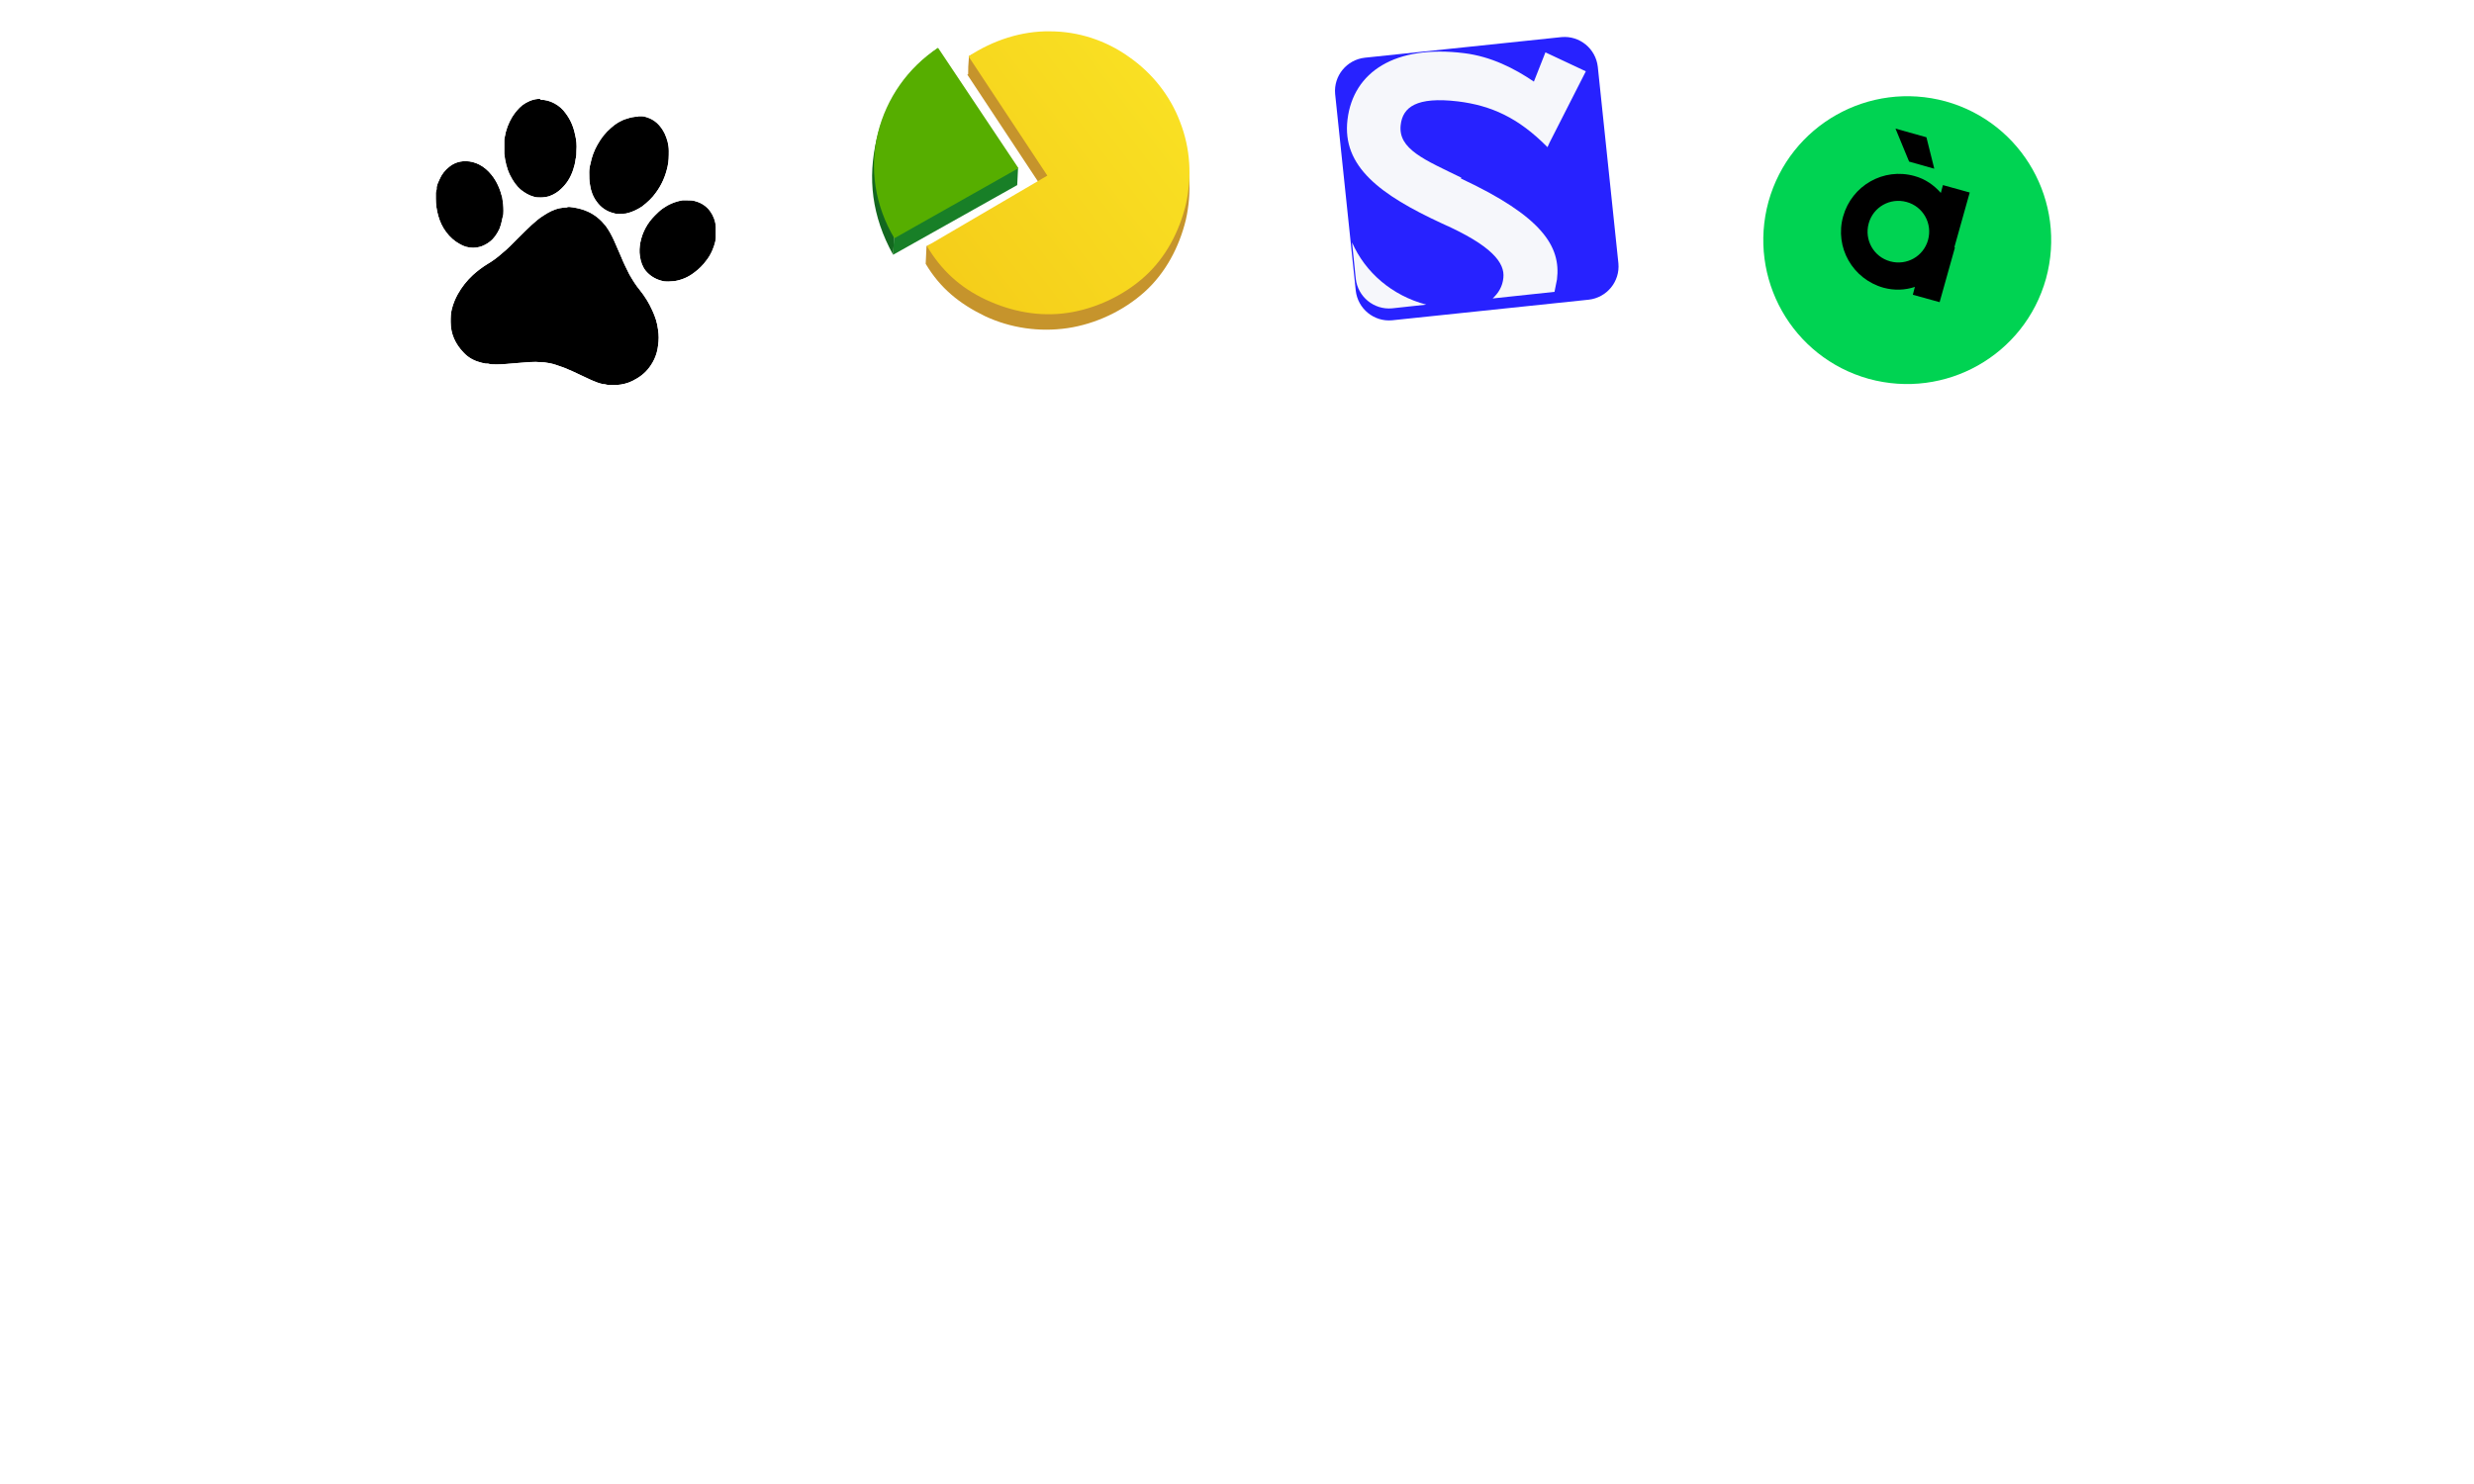 <?xml version="1.0" encoding="UTF-8"?>
<svg id="_Слой_1" data-name="Слой_1" xmlns="http://www.w3.org/2000/svg" xmlns:xlink="http://www.w3.org/1999/xlink" version="1.1" viewBox="0 0 600 360">
  <!-- Generator: Adobe Illustrator 29.7.1, SVG Export Plug-In . SVG Version: 2.1.1 Build 8)  -->
  <defs>
    <style>
      .st0 {
        mask: url(#mask);
      }

      .st1 {
        filter: url(#drop-shadow-1);
      }

      .st2 {
        fill: url(#_Безымянный_градиент);
      }

      .st3 {
        fill: #00d352;
        filter: url(#drop-shadow-3);
      }

      .st4 {
        fill: #187f27;
      }

      .st5 {
        fill: #f6f7fb;
      }

      .st6 {
        fill: #56ae00;
      }

      .st7 {
        fill: #c6942c;
      }

      .st8 {
        fill: #fff;
      }

      .st9 {
        fill: #13681f;
      }

      .st10 {
        fill: #2722ff;
        filter: url(#drop-shadow-2);
      }
    </style>
    <filter id="drop-shadow-1" x="95.9" y="14.9" width="88" height="89" filterUnits="userSpaceOnUse">
      <feOffset dx="0" dy="2.8"/>
      <feGaussianBlur result="blur" stdDeviation="1.7"/>
      <feFlood flood-color="#000" flood-opacity=".3"/>
      <feComposite in2="blur" operator="in"/>
      <feComposite in="SourceGraphic"/>
    </filter>
    <mask id="mask" x="94.3" y="12.8" width="88.7" height="86.2" maskUnits="userSpaceOnUse">
      <g id="path-1-outside-1_3810_10152">
        <rect class="st8" x="94.3" y="12.8" width="88.7" height="86.2"/>
        <path d="M117.2,85.2c-.3,0-.6-.1-.9-.2-1.6-.4-3-1.2-4.1-2.4-2-2.1-3.1-4.5-3.1-7.4,0-1.1,0-2.1.3-3.2.3-1.2.8-2.4,1.4-3.5,1-1.8,2.2-3.3,3.7-4.7,1.1-1,2.3-1.9,3.6-2.7,1.2-.7,2.4-1.6,3.4-2.5,1.4-1.1,2.6-2.4,3.9-3.7,1.1-1.1,2.2-2.2,3.4-3.3.9-.8,1.8-1.6,2.8-2.2,1.2-.8,2.5-1.5,4-1.8,1.1-.2,2.2-.3,3.3-.1,1.3.2,2.5.5,3.6,1,1.8.8,3.2,2,4.4,3.5.8,1.1,1.4,2.2,2,3.5.6,1.3,1.1,2.6,1.7,3.9.6,1.5,1.3,2.9,2,4.3.8,1.4,1.6,2.7,2.6,3.9,1.2,1.5,2.2,3.1,3,4.9.7,1.5,1.2,3,1.4,4.7.2,1.3.2,2.5,0,3.8-.2,1.9-.9,3.7-2.1,5.3-1.1,1.5-2.5,2.5-4.1,3.3-1.2.6-2.5.9-3.8,1-.5,0-.9,0-1.4,0,0,0-.1,0-.2,0,0,0-.1,0-.2,0,0,0-.1,0-.2,0-.4,0-.8-.1-1.2-.2,0,0,0,0-.1,0,0,0,0,0-.1,0,0,0,0,0-.1,0-1-.2-2-.6-2.9-1-1.6-.7-3.1-1.5-4.7-2.2-1.3-.6-2.6-1.1-3.9-1.5-.9-.3-1.9-.5-2.8-.6-.8-.1-1.5-.1-2.3-.1-1.5,0-3,.2-4.6.3-1.6.2-3.2.3-4.8.3-.7,0-1.3,0-2-.2-.1,0-.3,0-.4,0-.2,0-.3,0-.5-.1ZM156.7,25.6c2.1.6,3.5,2,4.5,4,.6,1.3,1,2.7,1,4.2,0,1.3,0,2.5-.3,3.8-.5,2.3-1.4,4.4-2.8,6.3-.9,1.3-2.1,2.4-3.4,3.4-1.2.8-2.5,1.4-3.9,1.7-1,.2-2,.2-3,0-1.7-.4-3.1-1.4-4.1-2.8-.9-1.2-1.4-2.6-1.6-4-.2-1-.2-2-.2-3.1,0-.7.1-1.4.3-2.1.3-1.6.9-3.2,1.7-4.6.9-1.6,1.9-2.9,3.3-4.1,1.1-1,2.4-1.8,3.8-2.2,1-.4,2.1-.5,3.2-.5.6,0,.8,0,1.4.2ZM106,42.6c.1-.6.4-1.3.7-1.9.5-1.2,1.3-2.2,2.3-3,1.1-.9,2.4-1.4,3.9-1.4,1.2,0,2.3.3,3.3.8,1.2.6,2.2,1.5,3,2.5,1.3,1.6,2.1,3.5,2.6,5.5.2,1.1.3,2.1.3,3.2,0,.5,0,1.1-.2,1.6-.2,1-.4,1.9-.8,2.9-.6,1.2-1.3,2.3-2.4,3.1-1.2,1-2.6,1.5-4.1,1.4-1.1,0-2.2-.3-3.2-.9-1.3-.7-2.4-1.7-3.3-2.9-.9-1.2-1.5-2.5-1.9-3.9-.4-1.4-.6-2.8-.6-4.2,0-.3,0-.5,0-.8,0-.1,0-.2,0-.3,0,0,0,0,0-.1,0,0,0-.1,0-.2,0-.3.1-.6.2-.9,0,0,0-.2,0-.3,0,0,0-.1,0-.2ZM122.6,30.6c.3-1.8.9-3.4,1.8-4.9.7-1.1,1.5-2.1,2.5-2.9,1.1-.8,2.4-1.4,3.8-1.5,1.4-.1,2.7.2,3.9.9,1.1.6,2,1.4,2.7,2.4,1.2,1.6,1.9,3.3,2.3,5.3.3,1.2.4,2.4.3,3.7,0,.7,0,1.4-.2,2.1-.1.9-.3,1.7-.6,2.6-.6,1.8-1.5,3.3-2.9,4.6-.8.8-1.8,1.4-2.9,1.8-1.2.4-2.5.5-3.8.1-1.1-.3-2.1-.9-3-1.6-1.2-1-2-2.2-2.7-3.6-.8-1.6-1.2-3.4-1.4-5.2,0-1,0-2,0-3,0-.4,0-.7.1-1ZM173.5,55.5c0,0,0,.1,0,.2-.4,1.7-1.1,3.3-2.2,4.7-.8,1.1-1.8,2.1-2.9,2.9-1.4,1.1-3,1.8-4.8,2.1-1.1.2-2.1.2-3.2,0-1.5-.4-2.8-1.2-3.8-2.4-.8-1-1.2-2.2-1.4-3.5-.2-1.2-.1-2.3.1-3.4.5-2.5,1.7-4.7,3.5-6.5.6-.6,1.2-1.2,1.9-1.7,1.4-1,3-1.7,4.8-2,1-.1,2-.1,3,.1,1.5.4,2.7,1.2,3.6,2.4.8,1.1,1.3,2.4,1.4,3.8,0,.8,0,1.5,0,2.3,0,0,0,.1,0,.2,0,.3,0,.5-.1.8Z"/>
      </g>
    </mask>
    <linearGradient id="_Безымянный_градиент" data-name="Безымянный градиент" x1="281.5" y1="339.7" x2="227.6" y2="298.5" gradientTransform="translate(0 360.9) scale(1 -1)" gradientUnits="userSpaceOnUse">
      <stop offset="0" stop-color="#f9e023"/>
      <stop offset="1" stop-color="#f5ce1a"/>
    </linearGradient>
    <filter id="drop-shadow-2" x="317.9" y="2.9" width="81" height="81" filterUnits="userSpaceOnUse">
      <feOffset dx="0" dy="2.8"/>
      <feGaussianBlur result="blur1" stdDeviation="1.7"/>
      <feFlood flood-color="#000" flood-opacity=".3"/>
      <feComposite in2="blur1" operator="in"/>
      <feComposite in="SourceGraphic"/>
    </filter>
    <filter id="drop-shadow-3" x="421.9" y="17.9" width="82" height="82" filterUnits="userSpaceOnUse">
      <feOffset dx="0" dy="2.8"/>
      <feGaussianBlur result="blur2" stdDeviation="1.7"/>
      <feFlood flood-color="#000" flood-opacity=".3"/>
      <feComposite in2="blur2" operator="in"/>
      <feComposite in="SourceGraphic"/>
    </filter>
  </defs>
  <g class="st1">
    <g>
      <path d="M145.6,92.3h0c-1.1-.3-2.1-.7-3.1-1.1-1-.4-1.9-.9-2.8-1.3-.6-.3-1.3-.6-1.9-.9-1.3-.6-2.5-1.1-3.7-1.4-.7-.2-1.6-.4-2.6-.5-.5,0-1,0-1.7,0h-.3c-1.4,0-2.8.1-4.3.3-1.5.1-3.2.3-4.8.3h-.3c-.7,0-1.5,0-2.3-.2-.2,0-.3,0-.4,0-.2,0-.4,0-.7-.2h-.1c-.2,0-.4-.1-.7-.2-2-.5-3.7-1.5-5.1-3-2.4-2.4-3.6-5.4-3.7-8.7,0-1.2,0-2.5.4-3.7.3-1.4.8-2.7,1.5-4,1-1.9,2.4-3.6,4.1-5.2,1.2-1.1,2.5-2.1,4-2.9.6-.4,1.2-.8,1.8-1.2-1.3.7-2.7,1.1-4.2,1.1h-.1c-1.4,0-2.8-.4-4.1-1.1-1.5-.8-2.9-2-4-3.5-1-1.3-1.7-2.9-2.2-4.5-.5-1.6-.7-3.2-.7-4.9v-.7c0-.1,0-.2,0-.3h0c0,0,0-.1,0-.1l.4-2.1h0c0-.1,0-.1,0-.2.2-.7.4-1.3.7-2,.7-1.5,1.7-2.8,2.9-3.7,1.5-1.2,3.2-1.8,5.1-1.9h.2c1.4,0,2.8.3,4.1,1,1.4.7,2.6,1.7,3.7,3.1.2.2.4.5.6.8-.5-1.4-.8-2.8-.9-4.4,0-1.1,0-2.2,0-3.3,0-.5,0-.9.2-1.2.4-2,1-3.8,2-5.4.8-1.4,1.8-2.5,3-3.4,1.5-1.1,3.1-1.7,4.8-1.9.2,0,.4,0,.7,0,1.5,0,3,.4,4.4,1.2,1.2.7,2.4,1.7,3.3,3,1.3,1.7,2.2,3.7,2.7,6,.3,1.4.4,2.8.4,4.2,0,.3,0,.6,0,.9.4-1.2.9-2.3,1.5-3.4,1-1.8,2.2-3.4,3.7-4.6,1.4-1.2,2.9-2.1,4.4-2.6,1.1-.4,2.2-.6,3.4-.6s.4,0,.6,0c.8,0,1.2.1,1.8.3,2.6.8,4.5,2.5,5.7,5,.7,1.5,1.1,3.1,1.2,5,0,1.4,0,2.8-.3,4.3-.5,2.5-1.6,4.9-3.1,7-.3.4-.5.7-.8,1,1.7-1.2,3.5-1.9,5.4-2.1.5,0,1,0,1.4,0,.8,0,1.6,0,2.3.3,2,.5,3.6,1.6,4.7,3.2,1,1.3,1.6,2.9,1.8,4.8.1.9,0,1.9,0,2.8v.3c-.1.3-.1.5-.2.7v.4c-.5,1.9-1.3,3.7-2.6,5.5-.9,1.3-2.1,2.4-3.3,3.4-1.8,1.3-3.6,2.1-5.6,2.5-.6.1-1.2.2-1.8.2s-1.5,0-2.2-.2c-1.9-.4-3.5-1.4-4.7-2.9.4.7.9,1.3,1.4,2,1.3,1.7,2.4,3.4,3.3,5.3.8,1.7,1.3,3.5,1.6,5.2.2,1.5.3,3,0,4.4-.3,2.3-1.1,4.4-2.4,6.2-1.2,1.7-2.9,3-4.9,3.9-1.5.7-3,1.1-4.5,1.2-.3,0-.6,0-.8,0s-.5,0-.8,0c0,0,0,0-.1,0h0s-2.4-.4-2.4-.4ZM148.5,51c.8,1.1,1.5,2.3,2.2,3.8.5,1,.9,2,1.3,3l.4,1c.4,1,.9,2.1,1.5,3.2-.3-.7-.4-1.4-.5-2.2-.2-1.3-.1-2.7.2-4.1.5-2.5,1.6-4.7,3.3-6.7-1.5,1-3,1.6-4.5,1.9-.6.1-1.2.2-1.8.2s-1.4,0-2-.2c0,0,0,0,0,0,0,0,.1.1.2.2ZM123.2,42.7c.2.6.4,1.3.6,2,.3,1.2.4,2.5.3,3.7,0,.6,0,1.2-.2,1.8-.2,1.2-.5,2.3-1,3.4-.5,1.1-1.1,2-1.8,2.8,1-.9,2-1.9,2.9-2.8l.5-.5c.9-.9,1.9-1.9,2.9-2.8,1.1-1,2-1.7,3-2.4.3-.2.6-.4,1-.6,0,0-.2,0-.3,0-.7,0-1.4,0-2.2-.3-1.4-.4-2.7-1-3.8-2.1-.7-.6-1.4-1.4-2-2.2ZM137.5,45.4c.6,0,1.1,0,1.7.1,1.2.2,2.4.5,3.5.9-.7-1.2-1.2-2.6-1.5-4.2-.2-1.1-.3-2.3-.2-3.5,0,0,0,0,0,0,0,.1,0,.3-.1.4-.8,2.2-1.9,4-3.4,5.4-.4.4-.8.7-1.2,1,.4,0,.8,0,1.2,0Z"/>
      <path class="st8" d="M131.1,21.4c1.2,0,2.3.3,3.4.9,1.1.6,2,1.4,2.7,2.4,1.2,1.6,1.9,3.3,2.3,5.3.3,1.2.4,2.4.3,3.7,0,.7,0,1.4-.2,2.1-.1.9-.3,1.7-.6,2.6-.6,1.8-1.5,3.3-2.9,4.6-.8.8-1.8,1.4-2.9,1.8-.7.2-1.4.3-2.1.3s-1.1,0-1.7-.2c-1.1-.3-2.1-.9-3-1.6-1.2-1-2-2.2-2.7-3.6-.8-1.6-1.2-3.4-1.4-5.2,0-1,0-2,0-3,0-.4,0-.7.1-1,.3-1.8.9-3.4,1.8-4.9.7-1.1,1.5-2.1,2.5-2.9,1.1-.8,2.4-1.4,3.8-1.5.2,0,.3,0,.5,0M154.8,25.4c.2,0,.3,0,.5,0,.6,0,.8,0,1.4.2,2.1.6,3.5,2,4.5,4,.6,1.3,1,2.7,1,4.2,0,1.3,0,2.5-.3,3.8-.5,2.3-1.4,4.4-2.8,6.3-.9,1.3-2.1,2.4-3.4,3.4-1.2.8-2.5,1.4-3.9,1.7-.5,0-.9.1-1.4.1s-1.1,0-1.6-.2c-1.7-.4-3.1-1.4-4.1-2.8-.9-1.2-1.4-2.6-1.6-4-.2-1-.2-2-.2-3.1,0-.7.1-1.4.3-2.1.3-1.6.9-3.2,1.7-4.6.9-1.6,1.9-2.9,3.3-4.1,1.1-1,2.4-1.8,3.8-2.2.9-.3,1.8-.5,2.7-.5M113,36.3c1.1,0,2.2.3,3.2.8,1.2.6,2.2,1.5,3,2.5,1.3,1.6,2.1,3.5,2.6,5.5.2,1.1.3,2.1.3,3.2,0,.5,0,1.1-.2,1.6-.2,1-.4,1.9-.8,2.9-.6,1.2-1.3,2.3-2.4,3.1-1.2.9-2.5,1.4-4,1.4s0,0,0,0c-1.1,0-2.2-.3-3.2-.9-1.3-.7-2.4-1.7-3.3-2.9-.9-1.2-1.5-2.5-1.9-3.9-.4-1.4-.6-2.8-.6-4.2,0-.3,0-.5,0-.8,0-.1,0-.2,0-.3,0,0,0,0,0-.1,0,0,0-.1,0-.2,0-.3.1-.6.2-.9,0,0,0-.2,0-.3,0,0,0-.1,0-.2.1-.6.4-1.3.7-1.9.5-1.2,1.3-2.2,2.3-3,1.1-.9,2.4-1.4,3.9-1.4,0,0,0,0,.1,0M166.8,45.8c.6,0,1.2,0,1.8.2,1.5.4,2.7,1.2,3.6,2.4.8,1.1,1.3,2.4,1.4,3.8,0,.8,0,1.5,0,2.3,0,0,0,.1,0,.2,0,.3,0,.5-.1.8,0,0,0,.1,0,.2-.4,1.7-1.1,3.3-2.2,4.7-.8,1.1-1.8,2.1-2.9,2.9-1.4,1.1-3,1.8-4.8,2.1-.5,0-1,.1-1.5.1s-1.1,0-1.7-.2c-1.5-.4-2.8-1.2-3.8-2.4-.8-1-1.2-2.2-1.4-3.5-.2-1.2-.1-2.3.1-3.4.5-2.5,1.7-4.7,3.5-6.5.6-.6,1.2-1.2,1.9-1.7,1.4-1,3-1.7,4.8-2,.4,0,.8,0,1.1,0M137.5,47.4c.5,0,.9,0,1.4.1,1.3.2,2.5.5,3.6,1,1.8.8,3.2,2,4.4,3.5.8,1.1,1.4,2.2,2,3.5.6,1.3,1.1,2.6,1.7,3.9.6,1.5,1.3,2.9,2,4.3.8,1.4,1.6,2.7,2.6,3.9,1.2,1.5,2.2,3.1,3,4.9.7,1.5,1.2,3,1.4,4.7.2,1.3.2,2.5,0,3.8-.2,1.9-.9,3.7-2.1,5.3-1.1,1.5-2.5,2.5-4.1,3.3-1.2.6-2.5.9-3.8,1-.2,0-.5,0-.7,0s-.5,0-.7,0c0,0-.1,0-.2,0,0,0,0,0,0,0,0,0,0,0-.1,0,0,0,0,0-.1,0s0,0,0,0c-.4,0-.8-.1-1.2-.2,0,0,0,0-.1,0,0,0,0,0-.1,0,0,0,0,0-.1,0-1-.2-2-.6-2.9-1-1.6-.7-3.1-1.5-4.7-2.2-1.3-.6-2.6-1.1-3.9-1.5-.9-.3-1.9-.5-2.8-.6-.7,0-1.3-.1-2-.1s-.2,0-.3,0c-1.5,0-3,.2-4.6.3-1.5.1-3,.3-4.5.3s-.2,0-.3,0c-.7,0-1.3,0-2-.2-.1,0-.3,0-.4,0-.2,0-.3,0-.5-.1-.3,0-.6-.1-.9-.2-1.6-.4-3-1.2-4.1-2.4-2-2.1-3.1-4.5-3.1-7.4,0-1.1,0-2.1.3-3.2.3-1.2.8-2.4,1.4-3.5,1-1.8,2.2-3.3,3.7-4.7,1.1-1,2.3-1.9,3.6-2.7,1.2-.7,2.4-1.6,3.4-2.5,1.4-1.1,2.6-2.4,3.9-3.7,1.1-1.1,2.2-2.2,3.4-3.3.9-.8,1.8-1.6,2.8-2.2,1.2-.8,2.5-1.5,4-1.8.6-.1,1.3-.2,1.9-.2M131.1,17.4h0c-.3,0-.5,0-.8,0-2.1.2-4.1.9-5.9,2.3-1.4,1-2.6,2.4-3.5,4-1.1,1.8-1.8,3.8-2.2,6.1,0,.4-.1.8-.2,1.4,0,.8-.1,1.6,0,2.5-.1,0-.3-.1-.4-.2-1.6-.8-3.3-1.2-5-1.2h-.2c-2.3,0-4.4.8-6.3,2.3-1.4,1.1-2.6,2.6-3.4,4.4-.3.7-.6,1.3-.7,1.9l-.2.2-.2,1.2v.5c0,0-.2.4-.2.4l-.2,1.1v.2c0,0,0,.2,0,.2,0,.2,0,.4,0,.5,0,1.9.2,3.7.7,5.5.6,1.9,1.4,3.6,2.5,5.1,1.3,1.8,2.9,3.2,4.7,4.1.7.4,1.5.7,2.2.9-1.9,1.7-3.4,3.6-4.5,5.7-.8,1.4-1.4,2.9-1.7,4.5-.3,1.4-.5,2.9-.5,4.2.1,3.9,1.6,7.2,4.3,10,1.6,1.7,3.6,2.9,6,3.5.3,0,.5.1.7.2h0c.4.1.7.2.9.2.2,0,.4,0,.5,0,.9.2,1.8.2,2.5.2h.3c1.7,0,3.4-.2,4.9-.3h0c1.5-.1,2.8-.3,4.2-.3h.3c.6,0,1.1,0,1.4,0,.9.1,1.6.3,2.3.5,1,.3,2.2.7,3.4,1.3.6.3,1.3.6,1.9.9.9.4,1.9.9,2.9,1.3.9.4,1.8.7,2.8,1h0c0,0,1.3.3,1.3.3h.8c0,.1.4.2.4.2l1.2.2h.2c.2,0,.4,0,.6,0,.3,0,.7,0,1,0,1.7-.1,3.5-.6,5.2-1.4,2.3-1.1,4.2-2.6,5.6-4.5,1.5-2.1,2.5-4.5,2.8-7.2.2-1.6.2-3.2,0-4.9-.3-1.9-.9-3.8-1.7-5.7-.2-.4-.4-.9-.6-1.3.3,0,.6,0,1,0,.7,0,1.4,0,2.1-.2,2.3-.4,4.5-1.4,6.5-2.9,1.4-1.1,2.7-2.3,3.7-3.8,1.4-1.9,2.3-4,2.8-6.2h0c0-.1,0-.2,0-.2h0c0,0,0-.2,0-.2h0s0,0,0,0c0-.2,0-.4,0-.5h0s0,0,0,0h0c0-.1,0-.2,0-.2h0c0,0,0-.2,0-.2.2-1.1.2-2.2,0-3.3-.2-2.2-1-4.1-2.2-5.7-1.5-2-3.5-3.3-5.9-3.9-.9-.2-1.9-.4-2.8-.4h0c-.5,0-1.1,0-1.7.1-.1,0-.3,0-.4,0,.5-1.2.8-2.4,1.1-3.6.3-1.6.5-3.2.4-4.8-.1-2.1-.6-4-1.4-5.7-1.5-3-3.9-5.1-6.9-6h0s0,0,0,0c-.8-.2-1.3-.3-2.2-.4-.3,0-.5,0-.8,0h0c-1.3,0-2.7.2-4,.7-1.8.6-3.5,1.6-5.1,3-.9.8-1.8,1.7-2.6,2.8-.6-2-1.5-3.9-2.7-5.5-1.1-1.5-2.4-2.6-3.9-3.5-1.7-1-3.5-1.5-5.4-1.5h0ZM126,48.8c0-.1,0-.2,0-.4,0-.2,0-.4,0-.5.2.1.4.2.6.3-.2.2-.4.3-.6.5,0,0,0,0,0,0h0ZM152,52.9c0,0,.1,0,.2,0,0,0,0,.1,0,.2,0,0,0-.1,0-.2h0Z"/>
    </g>
    <g class="st0">
      <path class="st8" d="M131.1,21.4c1.2,0,2.3.3,3.4.9,1.1.6,2,1.4,2.7,2.4,1.2,1.6,1.9,3.3,2.3,5.3.3,1.2.4,2.4.3,3.7,0,.7,0,1.4-.2,2.1-.1.9-.3,1.7-.6,2.6-.6,1.8-1.5,3.3-2.9,4.6-.8.8-1.8,1.4-2.9,1.8-.7.2-1.4.3-2.1.3s-1.1,0-1.7-.2c-1.1-.3-2.1-.9-3-1.6-1.2-1-2-2.2-2.7-3.6-.8-1.6-1.2-3.4-1.4-5.2,0-1,0-2,0-3,0-.4,0-.7.1-1,.3-1.8.9-3.4,1.8-4.9.7-1.1,1.5-2.1,2.5-2.9,1.1-.8,2.4-1.4,3.8-1.5.2,0,.3,0,.5,0M154.8,25.4c.2,0,.3,0,.5,0,.6,0,.8,0,1.4.2,2.1.6,3.5,2,4.5,4,.6,1.3,1,2.7,1,4.2,0,1.3,0,2.5-.3,3.8-.5,2.3-1.4,4.4-2.8,6.3-.9,1.3-2.1,2.4-3.4,3.4-1.2.8-2.5,1.4-3.9,1.7-.5,0-.9.1-1.4.1s-1.1,0-1.6-.2c-1.7-.4-3.1-1.4-4.1-2.8-.9-1.2-1.4-2.6-1.6-4-.2-1-.2-2-.2-3.1,0-.7.1-1.4.3-2.1.3-1.6.9-3.2,1.7-4.6.9-1.6,1.9-2.9,3.3-4.1,1.1-1,2.4-1.8,3.8-2.2.9-.3,1.8-.5,2.7-.5M113,36.3c1.1,0,2.2.3,3.2.8,1.2.6,2.2,1.5,3,2.5,1.3,1.6,2.1,3.5,2.6,5.5.2,1.1.3,2.1.3,3.2,0,.5,0,1.1-.2,1.6-.2,1-.4,1.9-.8,2.9-.6,1.2-1.3,2.3-2.4,3.1-1.2.9-2.5,1.4-4,1.4s0,0,0,0c-1.1,0-2.2-.3-3.2-.9-1.3-.7-2.4-1.7-3.3-2.9-.9-1.2-1.5-2.5-1.9-3.9-.4-1.4-.6-2.8-.6-4.2,0-.3,0-.5,0-.8,0-.1,0-.2,0-.3,0,0,0,0,0-.1,0,0,0-.1,0-.2,0-.3.1-.6.2-.9,0,0,0-.2,0-.3,0,0,0-.1,0-.2.1-.6.4-1.3.7-1.9.5-1.2,1.3-2.2,2.3-3,1.1-.9,2.4-1.4,3.9-1.4,0,0,0,0,.1,0M166.8,45.8c.6,0,1.2,0,1.8.2,1.5.4,2.7,1.2,3.6,2.4.8,1.1,1.3,2.4,1.4,3.8,0,.8,0,1.5,0,2.3,0,0,0,.1,0,.2,0,.3,0,.5-.1.8,0,0,0,.1,0,.2-.4,1.7-1.1,3.3-2.2,4.7-.8,1.1-1.8,2.1-2.9,2.9-1.4,1.1-3,1.8-4.8,2.1-.5,0-1,.1-1.5.1s-1.1,0-1.7-.2c-1.5-.4-2.8-1.2-3.8-2.4-.8-1-1.2-2.2-1.4-3.5-.2-1.2-.1-2.3.1-3.4.5-2.5,1.7-4.7,3.5-6.5.6-.6,1.2-1.2,1.9-1.7,1.4-1,3-1.7,4.8-2,.4,0,.8,0,1.1,0M137.5,47.4c.5,0,.9,0,1.4.1,1.3.2,2.5.5,3.6,1,1.8.8,3.2,2,4.4,3.5.8,1.1,1.4,2.2,2,3.5.6,1.3,1.1,2.6,1.7,3.9.6,1.5,1.3,2.9,2,4.3.8,1.4,1.6,2.7,2.6,3.9,1.2,1.5,2.2,3.1,3,4.9.7,1.5,1.2,3,1.4,4.7.2,1.3.2,2.5,0,3.8-.2,1.9-.9,3.7-2.1,5.3-1.1,1.5-2.5,2.5-4.1,3.3-1.2.6-2.5.9-3.8,1-.2,0-.5,0-.7,0s-.5,0-.7,0c0,0-.1,0-.2,0,0,0,0,0,0,0,0,0,0,0-.1,0,0,0,0,0-.1,0s0,0,0,0c-.4,0-.8-.1-1.2-.2,0,0,0,0-.1,0,0,0,0,0-.1,0,0,0,0,0-.1,0-1-.2-2-.6-2.9-1-1.6-.7-3.1-1.5-4.7-2.2-1.3-.6-2.6-1.1-3.9-1.5-.9-.3-1.9-.5-2.8-.6-.7,0-1.3-.1-2-.1s-.2,0-.3,0c-1.5,0-3,.2-4.6.3-1.5.1-3,.3-4.5.3s-.2,0-.3,0c-.7,0-1.3,0-2-.2-.1,0-.3,0-.4,0-.2,0-.3,0-.5-.1-.3,0-.6-.1-.9-.2-1.6-.4-3-1.2-4.1-2.4-2-2.1-3.1-4.5-3.1-7.4,0-1.1,0-2.1.3-3.2.3-1.2.8-2.4,1.4-3.5,1-1.8,2.2-3.3,3.7-4.7,1.1-1,2.3-1.9,3.6-2.7,1.2-.7,2.4-1.6,3.4-2.5,1.4-1.1,2.6-2.4,3.9-3.7,1.1-1.1,2.2-2.2,3.4-3.3.9-.8,1.8-1.6,2.8-2.2,1.2-.8,2.5-1.5,4-1.8.6-.1,1.3-.2,1.9-.2M131.1,17.4h0c-.3,0-.5,0-.8,0-2.1.2-4.1.9-5.9,2.3-1.4,1-2.6,2.4-3.5,4-1.1,1.8-1.8,3.8-2.2,6.1,0,.4-.1.8-.2,1.4,0,.8-.1,1.6,0,2.5-.1,0-.3-.1-.4-.2-1.6-.8-3.3-1.2-5-1.2h-.2c-2.3,0-4.4.8-6.3,2.3-1.4,1.1-2.6,2.6-3.4,4.4-.3.7-.6,1.3-.7,1.9l-.2.2-.2,1.2v.5c0,0-.2.4-.2.4l-.2,1.1v.2c0,0,0,.2,0,.2,0,.2,0,.4,0,.5,0,1.9.2,3.7.7,5.5.6,1.9,1.4,3.6,2.5,5.1,1.3,1.8,2.9,3.2,4.7,4.1.7.4,1.5.7,2.2.9-1.9,1.7-3.4,3.6-4.5,5.7-.8,1.4-1.4,2.9-1.7,4.5-.3,1.4-.5,2.9-.5,4.2.1,3.9,1.6,7.2,4.3,10,1.6,1.7,3.6,2.9,6,3.5.3,0,.5.1.7.2h0c.4.1.7.2.9.2.2,0,.4,0,.5,0,.9.2,1.8.2,2.5.2h.3c1.7,0,3.4-.2,4.9-.3h0c1.5-.1,2.8-.3,4.2-.3h.3c.6,0,1.1,0,1.4,0,.9.1,1.6.3,2.3.5,1,.3,2.2.7,3.4,1.3.6.3,1.3.6,1.9.9.9.4,1.9.9,2.9,1.3.9.4,1.8.7,2.8,1h0c0,0,1.3.3,1.3.3h.8c0,.1.4.2.4.2l1.2.2h.2c.2,0,.4,0,.6,0,.3,0,.7,0,1,0,1.7-.1,3.5-.6,5.2-1.4,2.3-1.1,4.2-2.6,5.6-4.5,1.5-2.1,2.5-4.5,2.8-7.2.2-1.6.2-3.2,0-4.9-.3-1.9-.9-3.8-1.7-5.7-.2-.4-.4-.9-.6-1.3.3,0,.6,0,1,0,.7,0,1.4,0,2.1-.2,2.3-.4,4.5-1.4,6.5-2.9,1.4-1.1,2.7-2.3,3.7-3.8,1.4-1.9,2.3-4,2.8-6.2h0c0-.1,0-.2,0-.2h0c0,0,0-.2,0-.2h0s0,0,0,0c0-.2,0-.4,0-.5h0s0,0,0,0h0c0-.1,0-.2,0-.2h0c0,0,0-.2,0-.2.2-1.1.2-2.2,0-3.3-.2-2.2-1-4.1-2.2-5.7-1.5-2-3.5-3.3-5.9-3.9-.9-.2-1.9-.4-2.8-.4h0c-.5,0-1.1,0-1.7.1-.1,0-.3,0-.4,0,.5-1.2.8-2.4,1.1-3.6.3-1.6.5-3.2.4-4.8-.1-2.1-.6-4-1.4-5.7-1.5-3-3.9-5.1-6.9-6h0s0,0,0,0c-.8-.2-1.3-.3-2.2-.4-.3,0-.5,0-.8,0h0c-1.3,0-2.7.2-4,.7-1.8.6-3.5,1.6-5.1,3-.9.8-1.8,1.7-2.6,2.8-.6-2-1.5-3.9-2.7-5.5-1.1-1.5-2.4-2.6-3.9-3.5-1.7-1-3.5-1.5-5.4-1.5h0ZM126,48.8c0-.1,0-.2,0-.4,0-.2,0-.4,0-.5.2.1.4.2.6.3-.2.2-.4.3-.6.5,0,0,0,0,0,0h0ZM152,52.9c0,0,.1,0,.2,0,0,0,0,.1,0,.2,0,0,0-.1,0-.2h0Z"/>
    </g>
  </g>
  <path class="st7" d="M234.8,18c0-1.3,0-2,.2-4.4,5.1-2.8,13.9-2.4,19.6-2.3,6.9,0,13.6,2.2,19.2,6.2,5.6,3.9,10,9.4,12.4,15.8,2.5,6.4,2.9,13.3,1.4,20-1.6,6.6-4.9,12.9-10,17.5-5.1,4.6-11.9,7.8-18.7,8.8-6.8,1-13.8,0-20-2.9-6.2-3-10.9-6.8-14.4-12.7l.2-4.3,29-12.7-19.1-28.9Z"/>
  <path class="st2" d="M235,13.6c5.8-3.8,12.7-6.1,19.6-6,6.9,0,13.6,2.2,19.2,6.2,5.6,3.9,10,9.4,12.4,15.8,2.5,6.4,2.9,13.3,1.4,20-1.6,6.6-4.9,12.9-10,17.5-5.1,4.6-11.9,7.8-18.7,8.8-6.8,1-13.6-.3-19.8-3.2s-10.8-7.1-14.3-13l29.2-17.1-19.1-28.9Z"/>
  <path class="st4" d="M216.6,61.8c.1-2.4.2-3.7.3-5.6,5.2-3.1,21.2-12.8,30-15.4l-.2,4.1-30.1,16.9Z"/>
  <path class="st9" d="M216.6,61.8c-5.2-9.4-6.2-18.6-4-28,2.1-9.2,7.5-16.9,14.8-22.1l-10.5,44.9-.3,5.2Z"/>
  <path class="st6" d="M216.9,57.8c-4.7-7.9-6.1-17-4-25.5,2.1-8.5,7.3-15.9,14.6-20.7l19.5,29.2-30.1,17Z"/>
  <g>
    <path class="st10" d="M378.7,6.2l-47.7,5c-4.4.5-7.6,4.4-7.2,8.8l5,47.7c.5,4.4,4.4,7.6,8.8,7.2l47.7-5c4.4-.5,7.6-4.4,7.2-8.8l-5-47.7c-.5-4.4-4.4-7.6-8.8-7.2Z"/>
    <path class="st5" d="M337.6,74.8l8.3-.9c-8.3-2.2-14.8-7.8-18-15.1l.9,8.8c.5,4.4,4.4,7.6,8.8,7.2h0Z"/>
    <path class="st5" d="M354.4,43.1c-8.8-4.3-15.4-6.9-14.7-12.8.5-4.3,3.8-6.9,13.9-5.7,8,1,14.6,3.9,21.7,11.1l.5-1.1,8.8-17.3-9.8-4.6-2.8,7.1c-4.7-3.2-10.4-6.1-16.9-6.9-16.7-2.1-26.9,4.5-28.3,16.1-1.4,11.4,8,18.3,22.9,25.2,12.2,5.4,15.3,9.6,14.9,13.2-.2,2.1-1.2,3.7-2.6,5l15-1.6c.2-1,.4-2,.6-3,1-8-3.6-15.3-23.3-24.5Z"/>
  </g>
  <g>
    <path class="st3" d="M453.2,89.1c-18.6-5.2-29.4-24.4-24.3-43,5.2-18.6,24.4-29.4,43-24.3,18.6,5.2,29.4,24.4,24.3,43-5.2,18.6-24.4,29.4-43,24.3Z"/>
    <path d="M469.1,40.9l-1.9-7.6-7.5-2.1,3.3,8,6,1.7Z"/>
    <path d="M474,59.9l3.7-13.2-6.5-1.8-.5,1.9c-1.7-1.9-3.8-3.4-6.4-4.1-7.5-2.1-15.2,2.3-17.3,9.8-2.1,7.5,2.3,15.2,9.8,17.3,2.6.7,5.2.6,7.6-.2l-.5,1.9,6.5,1.8s3.7-13.2,3.7-13.2c0,0,0,0,0,0ZM458.4,63.4c-4-1.1-6.3-5.2-5.2-9.2,1.1-4,5.2-6.3,9.2-5.2,4,1.1,6.3,5.2,5.2,9.2-1.1,4-5.2,6.3-9.2,5.2Z"/>
  </g>
</svg>